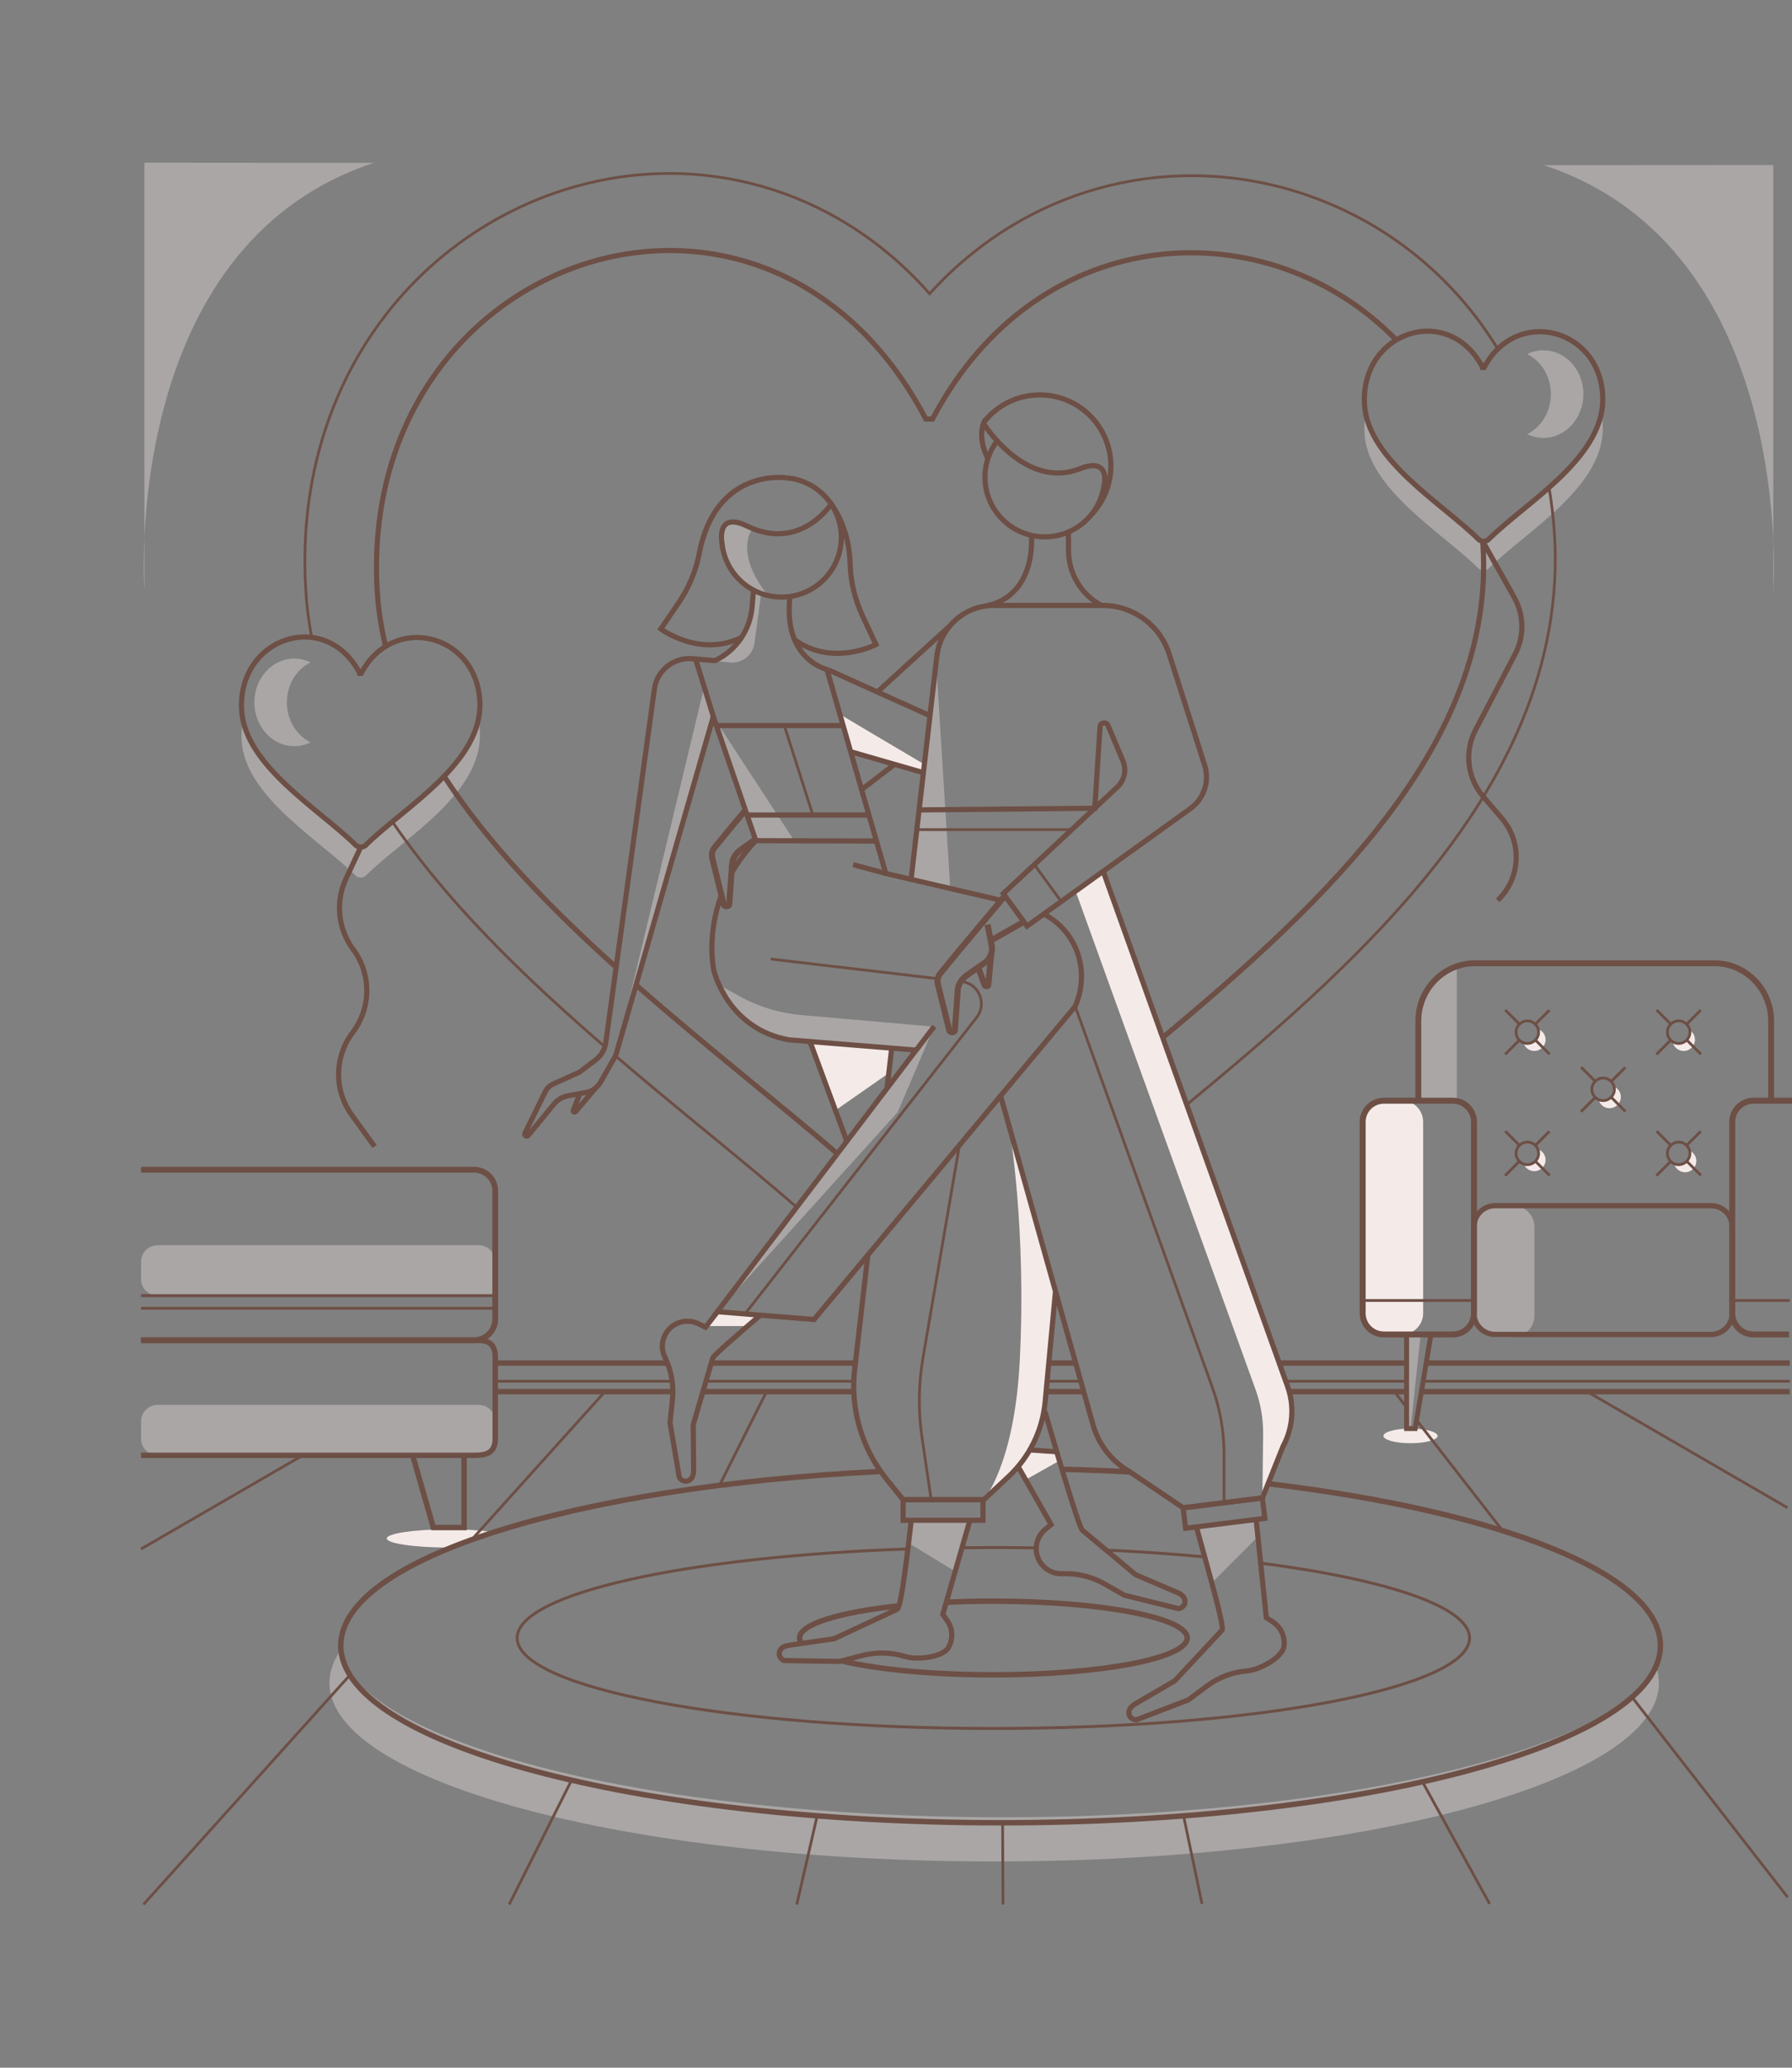 <?xml version="1.0" encoding="UTF-8"?><svg id="Layer_1" xmlns="http://www.w3.org/2000/svg" xmlns:xlink="http://www.w3.org/1999/xlink" viewBox="0 0 650 750"><rect x="0" y="0" width="650" height="750" fill="#808080" stroke="none"/><defs><style>.cls-1{stroke-width:1.91px;}.cls-1,.cls-2,.cls-3,.cls-4,.cls-5,.cls-6,.cls-7,.cls-8,.cls-9,.cls-10,.cls-11,.cls-12,.cls-13{fill:none;}.cls-1,.cls-2,.cls-3,.cls-4,.cls-6,.cls-7,.cls-8,.cls-9,.cls-10,.cls-11,.cls-12,.cls-13{stroke:#6d4f45;stroke-miterlimit:10;}.cls-2{stroke-width:1.06px;}.cls-3{stroke-width:2.16px;}.cls-4{stroke-width:1.97px;}.cls-6{stroke-width:1.88px;}.cls-7{stroke-width:1.87px;}.cls-8{stroke-width:2.14px;}.cls-9{stroke-width:2.1px;}.cls-14,.cls-15{fill:#f4ebe9;}.cls-11{stroke-width:2.2px;}.cls-15{isolation:isolate;opacity:.36;}.cls-12{stroke-width:1.79px;}.cls-16{clip-path:url(#clippath);}.cls-13{stroke-width:1.03px;}</style><clipPath id="clippath"><rect class="cls-5" x="51" y="59" width="599" height="632"/></clipPath></defs><g class="cls-16"><path class="cls-15" d="M259.84,239.8l4.95.49c4.38.43,8.31-2.68,8.89-7.03l2.38-17.73-2.97-1.4s.86,7.41-.59,10.99c-1.45,3.57-3.39,6.65-5.07,8.83-1.69,2.18-7.58,5.85-7.58,5.85h0Z"/><path class="cls-15" d="M278.04,215.35s-10.21-3.12-13.34-9.87c-3.12-6.75-3.28-10.96-2.86-12.72.42-1.76,1.9-3.06,5.27-2.51,3.37.55,5.69,1.78,5.69,1.78,0,0-6.5,8.03,5.24,23.31h0Z"/><path class="cls-15" d="M559.98,59.92l83.23-.06v155.21s8.99-124.82-83.23-155.14Z"/><path class="cls-15" d="M135.61,59.06l-83.23-.06v155.21s-8.99-124.81,83.23-155.14Z"/><path class="cls-15" d="M173.64,509.58H57.16c-3.31,0-6,2.68-6,5.99v6.31c0,3.31,2.69,5.99,6,5.99h116.48c3.31,0,6-2.68,6-5.99v-6.31c0-3.31-2.68-5.99-6-5.99Z"/><path class="cls-15" d="M57.16,451.67h116.48c3.31,0,6,2.68,6,5.99v12.3H57.16c-3.31,0-6-2.68-6-5.99v-6.3c0-3.31,2.69-5.99,6-5.99Z"/><path class="cls-14" d="M162.74,554.72c-12.39,0-22.44,1.48-22.44,3.3s10.05,3.3,22.44,3.3c.72,0,1.44,0,2.15-.02.41-.42.97-.72,1.66-.82.51-.73,1.34-1.25,2.5-1.27,3.44-.06,6.75-2,10.08-2.76.6-.13,1.19-.26,1.78-.37-4.08-.83-10.69-1.36-18.17-1.36Z"/><path class="cls-14" d="M508.5,399.2h-6.53c-4.25,0-7.7,3.44-7.7,7.69v69.46c0,4.25,3.45,7.69,7.7,7.69h6.53c4.25,0,7.7-3.44,7.7-7.69v-69.46c0-4.25-3.45-7.69-7.7-7.69Z"/><path class="cls-15" d="M548.87,437.32h-6.53c-4.25,0-7.7,3.44-7.7,7.69v32.23c0,4.25,3.45,7.69,7.7,7.69h6.53c4.25,0,7.7-3.44,7.7-7.69v-32.23c0-4.25-3.45-7.69-7.7-7.69Z"/><path class="cls-14" d="M585.63,394.22c.08.31.12.63.12.96,0,2.26-1.84,4.09-4.09,4.09-.65,0-1.27-.16-1.82-.43.44,1.79,2.05,3.13,3.98,3.13,2.27,0,4.09-1.83,4.09-4.09,0-1.61-.93-2.99-2.28-3.66Z"/><path class="cls-14" d="M613.02,417.45c.08.31.12.63.12.96,0,2.26-1.84,4.09-4.09,4.09-.65,0-1.27-.16-1.82-.43.44,1.79,2.05,3.13,3.98,3.13,2.26,0,4.09-1.83,4.09-4.09,0-1.61-.93-2.99-2.28-3.66Z"/><path class="cls-14" d="M612.53,373.45c.08.31.11.63.11.96,0,2.26-1.83,4.09-4.09,4.09-.65,0-1.27-.16-1.82-.43.44,1.79,2.05,3.13,3.98,3.13,2.26,0,4.09-1.83,4.09-4.09,0-1.61-.93-2.99-2.28-3.66Z"/><path class="cls-14" d="M558.33,373.45c.08.31.12.63.12.96,0,2.26-1.83,4.09-4.09,4.09-.65,0-1.27-.16-1.82-.43.44,1.79,2.05,3.13,3.98,3.13,2.26,0,4.09-1.83,4.09-4.09,0-1.61-.93-2.99-2.28-3.66Z"/><path class="cls-14" d="M558.33,417.06c.08.31.12.63.12.96,0,2.26-1.83,4.09-4.09,4.09-.65,0-1.27-.16-1.82-.43.44,1.79,2.05,3.13,3.98,3.13,2.26,0,4.09-1.83,4.09-4.09,0-1.61-.93-2.99-2.28-3.66Z"/><path class="cls-15" d="M528.43,399.2h-13.97v-30.62c0-7.71,8.03-16,13.97-18.09v48.72Z"/><path class="cls-14" d="M511.63,523.48c5.42,0,9.82-1.19,9.82-2.65s-4.39-2.65-9.82-2.65-9.82,1.19-9.82,2.65,4.39,2.65,9.82,2.65Z"/><path class="cls-15" d="M510.01,484.1v34.6h1.62l3.67-34.67-5.29.07Z"/><path class="cls-15" d="M173.5,261.1c-4.08,18.97-28.49,33.15-40.98,45.6-1,.74-2.33.74-3.35,0-12.31-12.27-37.08-26.91-41.03-45.45-.46,2.29-.65,4.74-.5,7.35,1.14,20.32,28.41,36.09,41.53,49.17,1.01.74,2.35.74,3.35,0,13.98-13.93,42.87-30.02,41.52-52.56-.08-1.43-.27-2.8-.55-4.11h0Z"/><path class="cls-15" d="M580.79,149.69c-4.08,18.97-28.49,33.15-40.98,45.6-1,.74-2.33.74-3.35,0-12.31-12.27-37.08-26.91-41.03-45.45-.46,2.29-.65,4.74-.5,7.35,1.14,20.32,28.41,36.09,41.53,49.17,1.01.74,2.35.74,3.35,0,13.98-13.93,42.87-30.02,41.52-52.56-.08-1.43-.27-2.8-.54-4.11h0Z"/><path class="cls-15" d="M363.68,659.16c-127.32,0-231.58-26.5-240.49-60.09-2.43,3.69-3.69,7.48-3.69,11.36,0,35.77,107.95,64.76,241.11,64.76s241.11-29,241.11-64.76c0-1.57-.21-3.13-.62-4.67-19.99,30.35-118.68,53.4-237.41,53.4h0Z"/><path class="cls-15" d="M258.7,259.96l15.47,44.97,13.96.07-29.43-45.04Z"/><path class="cls-15" d="M260.18,475.77l65.44-72.38,13.25-31.1-78.7,103.48Z"/><path class="cls-14" d="M256.23,480.98h15.65l3.97-3.95-15.67-1.26-4.42,5.21"/><path class="cls-14" d="M384.26,529.83l-12.24,6.91-2.48-4.81,3.98-6.02,9.78.69.96,3.23Z"/><path class="cls-14" d="M294.04,377.8l29.4,2.38-.84,8.9-19.57,13.67-8.99-24.95Z"/><path class="cls-14" d="M366.06,408.61l16.79,59.76-4.45,44.73-3.25,9.71-5.61,9.12-12.71,12.06s11.01-12.67,13.01-49.58c2.64-48.53-3.78-85.79-3.78-85.79h0Z"/><path class="cls-14" d="M390.16,323.24l9.99-7.19,66.64,186.48c2.73,7.65,1.92,15.38-1.45,22.76l-7.45,18.02.28-22.97c.07-5.58-.87-11.13-2.77-16.38l-65.26-180.73h0Z"/><path class="cls-15" d="M339.48,239.03l5.2,83.25-14.02-3.27,8.83-79.98Z"/><path class="cls-15" d="M456.27,557.39l-16.72,16.74-5.34-19.42,21.41-3.7,1.45,6.84"/><path class="cls-15" d="M330.17,551.42h22.04l-5.74,18.56-16.88-10.27.58-8.29Z"/><path class="cls-15" d="M223.5,382.21l35.2-121.51-3.28-11.55-31.92,133.07Z"/><path class="cls-14" d="M304.65,259.11l4.07,14.09,26.06,7.45.53-3.38-30.66-18.16Z"/><path class="cls-15" d="M260.85,357.26s3.12,7.14,7.4,10.74c4.29,3.6,10.63,9.02,20.74,9.8,10.12.77,43.31,2.4,43.31,2.4l5.37-7.89-46.95-4.13c-7.97-.7-15.69-3.06-22.68-6.93l-7.18-3.98h0Z"/><path class="cls-10" d="M363.67,661.15l.14,29.64"/><path class="cls-10" d="M296.41,658.63l-7.4,32.16"/><path class="cls-10" d="M207.31,645.71l-22.62,45.08"/><path class="cls-10" d="M278.04,504.77l-17.06,33.99"/><path class="cls-10" d="M126.91,607.59l-74.87,83.2"/><path class="cls-10" d="M219.01,505.23l-47.92,53.25"/><path class="cls-10" d="M110.4,527.53l-59.24,34.32"/><path class="cls-10" d="M429.31,658.64l6.68,31.93"/><path class="cls-10" d="M516.08,646.51l24.24,44.06"/><path class="cls-10" d="M591.98,615.59l56.42,72.54"/><path class="cls-10" d="M513.82,515.1l31.2,40.1"/><path class="cls-10" d="M505.98,505.02l4.21,5.42"/><path class="cls-10" d="M575.33,504.56l73.07,42.34"/><path class="cls-7" d="M130.85,307.25l-5.35,11.46c-3.91,8.37-2.92,18.2,2.59,25.62,6.65,8.96,6.59,21.23-.13,30.13l-.06.09c-6.66,8.82-6.78,20.93-.31,29.88l8.28,11.44"/><path class="cls-7" d="M543.26,326.57c8.32-7.95,8.98-20.99,1.5-29.73l-6.81-7.96c-5.75-6.72-6.84-16.25-2.75-24.09l14.36-27.51c3.39-6.48,3.26-14.24-.32-20.61l-11.43-20.35"/><path class="cls-15" d="M562.53,142.95c0,6.47-3.54,12.04-8.6,14.51,1.8.88,3.8,1.38,5.9,1.38,8.01,0,14.5-7.11,14.5-15.89s-6.49-15.89-14.5-15.89c-2.1,0-4.09.49-5.9,1.38,5.07,2.48,8.6,8.04,8.6,14.51Z"/><path class="cls-15" d="M104.06,254.76c0-6.47,3.53-12.04,8.6-14.51-1.8-.88-3.8-1.38-5.9-1.38-8.01,0-14.5,7.11-14.5,15.89s6.49,15.89,14.5,15.89c2.1,0,4.09-.49,5.9-1.38-5.07-2.48-8.6-8.04-8.6-14.51Z"/><path class="cls-4" d="M517.3,494.4h131.88"/><path class="cls-4" d="M464,494.4h46.2"/><path class="cls-4" d="M380.41,494.4h9.75"/><path class="cls-4" d="M257.64,494.4h52.62"/><path class="cls-4" d="M179.64,494.4h62.45"/><path class="cls-13" d="M516.2,501h132.98"/><path class="cls-13" d="M466.35,501h44.17"/><path class="cls-13" d="M379.8,501h12.22"/><path class="cls-13" d="M255.76,501h53.93"/><path class="cls-13" d="M179.64,501h64.17"/><path class="cls-4" d="M515.3,504.77h133.88"/><path class="cls-4" d="M467.62,504.77h42.75"/><path class="cls-4" d="M379.44,504.77h14.1"/><path class="cls-4" d="M254.99,504.77h54.97"/><path class="cls-4" d="M179.64,504.77h64.42"/><path class="cls-9" d="M51.16,424.27h120.78c4.23,0,7.7,3.46,7.7,7.69v46.48c0,4.23-3.46,7.69-7.7,7.69H51.16"/><path class="cls-4" d="M51.16,486.12h120.78c4.23,0,7.27.38,7.7,5.41v30.94c-.34,4.69-3.46,5.41-7.7,5.41H51.16"/><path class="cls-4" d="M149.67,527.87l7.52,26.2h11.15v-26.2"/><path class="cls-13" d="M179.64,474.54H51.16"/><path class="cls-13" d="M179.64,469.96H51.16"/><path class="cls-12" d="M516.2,501l2.85-16.96"/><path class="cls-12" d="M510.2,501.1v17.07h3.11l2.89-17.18"/><path class="cls-12" d="M510.2,484.03v17.07"/><path class="cls-8" d="M642.43,399.39v-29.06c0-11.52-9.22-20.94-20.48-20.94h-87.01c-11.26,0-20.48,9.42-20.48,20.94v29.06"/><path class="cls-3" d="M526.95,399.25h-24.98c-4.25,0-7.7,3.44-7.7,7.69v69.4c0,4.25,3.45,7.69,7.7,7.69h24.98c4.25,0,7.7-3.44,7.7-7.69v-69.4c0-4.25-3.45-7.69-7.7-7.69Z"/><path class="cls-3" d="M648.93,484.03h-12.91c-4.23,0-7.7-3.46-7.7-7.69v-69.4c0-4.23,3.46-7.69,7.7-7.69h13.97"/><path class="cls-1" d="M620.63,437.32h-78.29c-4.25,0-7.7,3.44-7.7,7.69v31.33c0,4.25,3.45,7.69,7.7,7.69h78.29c4.25,0,7.7-3.44,7.7-7.69v-31.33c0-4.25-3.45-7.69-7.7-7.69Z"/><path class="cls-10" d="M554,378.48c2.26,0,4.09-1.83,4.09-4.09s-1.83-4.09-4.09-4.09-4.09,1.83-4.09,4.09,1.83,4.09,4.09,4.09Z"/><path class="cls-10" d="M581.49,399.2c2.26,0,4.09-1.83,4.09-4.09s-1.83-4.09-4.09-4.09-4.09,1.83-4.09,4.09,1.83,4.09,4.09,4.09Z"/><path class="cls-10" d="M608.89,378.48c2.26,0,4.09-1.83,4.09-4.09s-1.83-4.09-4.09-4.09-4.09,1.83-4.09,4.09,1.83,4.09,4.09,4.09Z"/><path class="cls-10" d="M554,422.44c2.26,0,4.09-1.83,4.09-4.09s-1.83-4.09-4.09-4.09-4.09,1.83-4.09,4.09,1.83,4.09,4.09,4.09Z"/><path class="cls-10" d="M608.89,422.44c2.26,0,4.09-1.83,4.09-4.09s-1.83-4.09-4.09-4.09-4.09,1.83-4.09,4.09,1.83,4.09,4.09,4.09Z"/><path class="cls-10" d="M494.27,471.71h39.61"/><path class="cls-10" d="M628.33,471.71h20.85"/><path class="cls-10" d="M584.45,392.24l5.07-5.07"/><path class="cls-10" d="M573.45,403.23l5.07-5.07"/><path class="cls-10" d="M584.52,398.09l5.07,5.07"/><path class="cls-10" d="M573.52,387.11l5.07,5.07"/><path class="cls-10" d="M556.93,371.46l5.07-5.07"/><path class="cls-10" d="M545.93,382.45l5.07-5.07"/><path class="cls-10" d="M557,377.31l5.07,5.07"/><path class="cls-10" d="M545.99,366.33l5.07,5.06"/><path class="cls-10" d="M611.82,371.46l5.07-5.07"/><path class="cls-10" d="M600.82,382.45l5.07-5.07"/><path class="cls-10" d="M611.9,377.31l5.07,5.07"/><path class="cls-10" d="M600.89,366.33l5.07,5.06"/><path class="cls-10" d="M556.93,415.43l5.07-5.07"/><path class="cls-10" d="M545.93,426.42l5.07-5.07"/><path class="cls-10" d="M557,421.28l5.07,5.07"/><path class="cls-10" d="M545.99,410.3l5.07,5.06"/><path class="cls-10" d="M611.82,415.43l5.07-5.07"/><path class="cls-10" d="M600.82,426.42l5.07-5.07"/><path class="cls-10" d="M611.9,421.28l5.07,5.07"/><path class="cls-10" d="M600.89,410.3l5.07,5.06"/><path class="cls-10" d="M375.2,313.62l10.19,14.01"/><path class="cls-10" d="M333.05,300.92h55.74"/><path class="cls-4" d="M459.97,538.16c83.83,9.99,142.3,32.53,142.3,58.74,0,35.48-107.15,64.25-239.33,64.25s-239.33-28.77-239.33-64.25c0-31.49,84.43-57.7,195.85-63.19"/><path class="cls-4" d="M385.19,532.93c8.45.21,16.79.54,24.96.97"/><path class="cls-2" d="M457.26,566.97c45.74,5.91,75.79,15.87,75.79,27.16,0,18.12-77.33,32.82-172.73,32.82s-172.74-14.69-172.74-32.82c0-16.11,61.05-29.5,141.58-32.29"/><path class="cls-2" d="M401.54,562.26c12.39.58,24.26,1.41,35.44,2.46"/><path class="cls-2" d="M348.94,561.39c3.77-.04,7.56-.07,11.38-.07,5.24,0,10.42.04,15.54.13"/><path class="cls-4" d="M290.62,595.89c-.4-.58-.6-1.16-.6-1.76,0-5.02,14.55-9.39,36.07-11.67"/><path class="cls-4" d="M343.24,581.17c5.46-.26,11.19-.4,17.08-.4,38.84,0,70.31,5.98,70.31,13.36s-31.48,13.36-70.31,13.36c-22.43,0-42.41-2-55.28-5.11"/><path class="cls-10" d="M543.58,127.06c-6.35-10.51-14.04-20-22.98-28.34-12.05-11.23-25.91-19.98-41.22-26-15.16-5.96-31.04-8.99-47.21-8.99-23.11,0-45.76,6.36-65.51,18.37-10.91,6.64-20.75,14.81-29.46,24.44-8.76-9.92-18.62-18.3-29.53-25.08-19.53-12.13-41.96-18.55-64.87-18.55"/><path class="cls-10" d="M430.22,400.89c29.57-24.4,61.28-51.59,86-81.58,15.99-19.4,27.64-38.09,35.61-57.15,9.34-22.33,13.39-45.14,12.05-67.76-.35-5.96-1.03-11.81-2-17.54"/><path class="cls-10" d="M223.02,382.79c11.39,9.76,22.78,19.13,33.66,28.07,11.32,9.3,22.29,18.32,32.32,27"/><path class="cls-10" d="M142.32,298.05c6.24,9.14,13.41,18.35,21.53,27.65,16.63,19.05,36.01,37.09,55.53,53.97"/><path class="cls-10" d="M242.81,62.92c-35.11,0-69.43,14.98-94.15,41.09-12.95,13.68-22.81,29.77-29.31,47.84-6.85,19.04-9.71,39.67-8.5,61.31.33,6.02,1.07,12.04,2.21,18.05"/><path class="cls-7" d="M130.51,244.21h.52c11.51-21.85,41.56-14.51,43.01,9.93,1.34,22.54-27.55,38.63-41.52,52.56-1,.74-2.34.74-3.35,0-13.12-13.08-40.39-28.84-41.53-49.16-1.47-26.34,30.43-37.05,42.87-13.33Z"/><path class="cls-7" d="M537.8,133.29h.52c11.52-21.85,41.56-14.5,43.01,9.93,1.34,22.54-27.55,38.63-41.52,52.56-1,.74-2.33.74-3.35,0-13.12-13.08-40.4-28.84-41.53-49.16-1.47-26.34,30.43-37.05,42.87-13.33Z"/><path class="cls-7" d="M303.85,418.56c-22.28-19.14-48.34-39.5-73.16-61.31"/><path class="cls-7" d="M537.81,196.31c.05.58.08,1.17.12,1.75,4.25,71.34-56.72,128.76-116.53,178.57"/><path class="cls-7" d="M139.88,234.45c-1.64-6.75-2.7-13.62-3.09-20.6-6.84-122.29,141.28-172.02,199.02-61.87l2.41.03c38.68-73.41,122.35-75.87,168.24-28.69"/><path class="cls-7" d="M223.48,350.85c-23.99-21.6-46.33-44.6-62.35-69.22"/><path class="cls-7" d="M334.78,280.22l-26.22-7.56"/><path class="cls-7" d="M300.43,242.97l36.92,16.64"/><path class="cls-7" d="M286.53,216.39c-2.62,23.33,13.9,26.57,13.9,26.57"/><path class="cls-7" d="M285.22,173.31c11.94.96,20.84,11.42,19.88,23.34-.96,11.93-11.43,20.82-23.37,19.85-10.64-.86-18.86-9.24-19.85-19.49,0,0-2.34-11.77,9.13-6.18,19.22,9.37,30.46-7.96,30.46-7.96"/><path class="cls-7" d="M374.17,194.23c.73,23.46-16,25.37-16,25.37"/><path class="cls-7" d="M387.53,193.03l.05,6.86c.06,7.87,4.22,15.14,10.98,19.18l.87.52"/><path class="cls-7" d="M361.69,159.94c-2.78,3.64-4.43,8.19-4.43,13.12,0,11.97,9.71,21.67,21.7,21.67,10.67,0,19.55-7.69,21.36-17.83,0,0,3.28-11.55-8.6-6.89-19.91,7.8-34.98-16.4-34.98-16.4,0,0-2.19,4.99,1.44,12.43"/><path class="cls-7" d="M285.21,173.31s-25.65-3.9-31.61,27.57c-1.21,6.43-3.85,12.49-7.53,17.9l-6.37,9.34s14.16,10.64,29.5,2.99"/><path class="cls-7" d="M300.98,182.08c3.64,4.77,7.13,12.53,7.4,22.6.17,6.53,1.79,12.95,4.56,18.87l4.79,10.24s-15.68,8.23-29.59-1.78"/><path class="cls-11" d="M364.52,324.92l-16.3,19.44-7.08,8.63c-.96,1.17-1.3,2.58-.95,3.99l4.14,16.75c.21.83,1.84.9,2.01.08l1.06-14.67c.15-2.07,1.32-3.98,3.31-5.38l7.1-5.02c1.64-1.63,2.32-3.7,1.9-5.79l-1.51-7.6"/><path class="cls-11" d="M359.52,346.06l-1.05,11.24c-.09.55-1.19.52-1.34-.04l-2.24-6.19"/><path class="cls-7" d="M251.09,238.91c-7.06-.57-13.25,4.69-13.82,11.74l-17.53,127.44c-.35,2.57-1.72,4.89-3.79,6.45l-5.81,4.38-9.43,4.24c-1.28.58-2.32,1.58-2.94,2.84l-7.36,15.04c-.37.74.6,1.43,1.18.83l9.32-11.38c1.32-1.61,3.16-2.69,5.21-3.06l7.31-1.32c1.97-.68,3.61-2.09,4.59-3.92l4.94-8.65c.24-.42.42-.86.56-1.31l35.2-122.25"/><path class="cls-7" d="M216.05,394.61l-7.29,8.63c-.38.4-1.03-.04-.8-.54l2.28-5.83"/><path class="cls-7" d="M373.52,525.91l9.78.68-4.31-14.68"/><path class="cls-7" d="M293.8,377.78l13.37,36.17"/><path class="cls-6" d="M356.88,153.1c4.72-6,12.05-9.86,20.28-9.86,14.24,0,25.77,11.53,25.77,25.74,0,6.91-2.73,13.19-7.16,17.81"/><path class="cls-6" d="M314.79,455.2l-4.78,41.42c-1.65,14.29,2.5,28.65,11.54,39.87l6.04,7.5h29.25l8.97-8.39c7.6-7.1,12.32-16.74,13.29-27.09l3.76-40.13"/><path class="cls-6" d="M323.44,380.19l-1.68,14.57"/><path class="cls-6" d="M333.81,293.77l63.29-.61,1.92-29.55c.1-1.58,2.26-1.94,2.87-.49l5.41,12.81c1.4,3.31.58,7.14-2.05,9.59l-41.33,38.61,8.6,11.78,59.22-42.59c4.97-3.57,7.08-9.94,5.21-15.77l-12.88-40.36c-3.34-10.48-13.09-17.59-24.1-17.59h-39.5c-10.62,0-19.53,7.99-20.67,18.53l-9.33,80.84"/><path class="cls-6" d="M421.74,376.34l45.29,126.53c2.57,7.17,1.96,15.09-1.66,21.79l-7.47,18.67-28.75,3.57-19.58-13.2c-6.42-3.74-11.12-9.83-13.13-16.97l-12.21-43.46-21.29-75.8"/><path class="cls-6" d="M400.16,316.06l21.58,60.29"/><path class="cls-11" d="M359.52,341.09l11.87-6.75"/><path class="cls-11" d="M270.4,293.87l-4.03,4.8-7.07,8.63c-.96,1.17-1.3,2.58-.95,3.99l4.14,16.75c.21.83,1.84.9,2.01.08l1.06-14.67c.15-2.07,1.32-3.98,3.31-5.38l5.8-4.1"/><path class="cls-7" d="M344.68,226.89l-26.77,24.4"/><path class="cls-7" d="M324.45,277.27l-11.92,9.12"/><path class="cls-7" d="M261.77,324.39c-5.7,15.11-2.82,27.68-2.82,27.68,0,0,4.84,21.11,27.22,25.1l46.12,3.73-15.2,19.99"/><path class="cls-7" d="M270.36,293.84l3.8,11.08c-3.75,3.91-6.64,7.93-8.87,11.9"/><path class="cls-7" d="M258.62,259.61l11.75,34.23"/><path class="cls-7" d="M273.32,214.13l-.54,6.16c-.73,8.26-5.72,15.54-13.16,19.2-.2.1-.42.14-.64.12l-8.16-.72"/><path class="cls-7" d="M363.12,326.57l-41.82-9.74-21.34-73.97"/><path class="cls-7" d="M349.95,413.05l40.05-48.02c5.61-12.97.52-27.27-11.38-33.48"/><path class="cls-7" d="M303.74,418.47l-43.56,57.31,35.09,2.83,54.68-65.55"/><path class="cls-7" d="M317.1,400.89l-13.36,17.58"/><path class="cls-7" d="M260.23,475.81l-4.33,5.6-2.57-1.26c-3.14-1.53-6.87-1.13-9.61,1.02-3.37,2.65-4.43,7.28-2.55,11.12,2.35,4.8,3.3,10.18,2.73,15.5l-.89,8.19,3.39,19.93c.48.76,1.28,1.27,2.17,1.38,2.51-.16,3.09-2.27,3.01-4.37l-.13-16.16,7.08-24.15c.29-1.01,8.99-8.51,17.29-15.59"/><path class="cls-7" d="M369.28,531.92l11.96,21.05-2.18,1.85c-2.66,2.26-3.79,5.84-2.91,9.21,1.08,4.14,4.91,6.96,9.19,6.78,5.35-.23,10.66,1.06,15.31,3.71l7.17,4.09,19.64,4.87c.89-.14,1.68-.66,2.14-1.44.85-2.36-.85-3.73-2.8-4.51l-14.88-6.35-19.33-16.15c-1-.83-5.92-17.22-9.5-29.07"/><path class="cls-7" d="M351.93,551.01l-9.95,34.53,1.63,2.35c1.99,2.86,2.16,6.61.44,9.64-2.11,3.72-11.63,4.61-15.72,3.33-5.11-1.59-10.58-1.71-15.76-.34l-7.97,2.11-20.24-.33c-.83-.36-1.45-1.07-1.69-1.94-.22-2.51,1.78-3.39,3.87-3.64l16.01-2.32,22.83-10.66c1.18-.55,2.67-10.66,5.13-32.08"/><path class="cls-7" d="M356.55,543.98h-28.97v7.45h28.97v-7.45Z"/><path class="cls-7" d="M455.61,551.01l3.71,35.74,2.39,1.57c2.92,1.91,4.48,5.32,4.02,8.78-.56,4.24-9.06,8.62-13.33,8.96-5.34.44-10.45,2.36-14.74,5.57l-6.6,4.94-18.89,7.26c-.9-.02-1.74-.45-2.3-1.17-1.14-2.24.38-3.8,2.22-4.82l13.98-8.14,17.19-18.41c.89-.95-3.57-16.71-9.31-37.5"/><path class="cls-7" d="M457.88,543.35l-28.75,3.58.92,7.39,28.75-3.58-.92-7.39Z"/><path class="cls-7" d="M258.99,260.7l-6.67-21.61"/><path class="cls-7" d="M259.84,263.17h45.8"/><path class="cls-7" d="M270.44,295.63h44.97"/><path class="cls-7" d="M274.17,304.93l43.74.13"/><path class="cls-7" d="M321.3,316.82l-11.85-3.2"/><path class="cls-7" d="M332.3,380.9l6.58-8.61"/><path class="cls-10" d="M443.99,545.06v-17.57c0-8.24-1.42-16.41-4.21-24.17l-49.77-138.29"/><path class="cls-10" d="M337.67,543.32l-3.21-21.69c-1.43-9.69-1.32-19.55.34-29.21l13.21-77.06"/><path class="cls-10" d="M340.16,354.99l-60.58-7.13"/><path class="cls-10" d="M270.44,476.3l83.81-107.24c3.89-4.98.83-12.31-5.45-13.05"/><path class="cls-10" d="M284.59,263.52l10.15,31.76"/></g></svg>